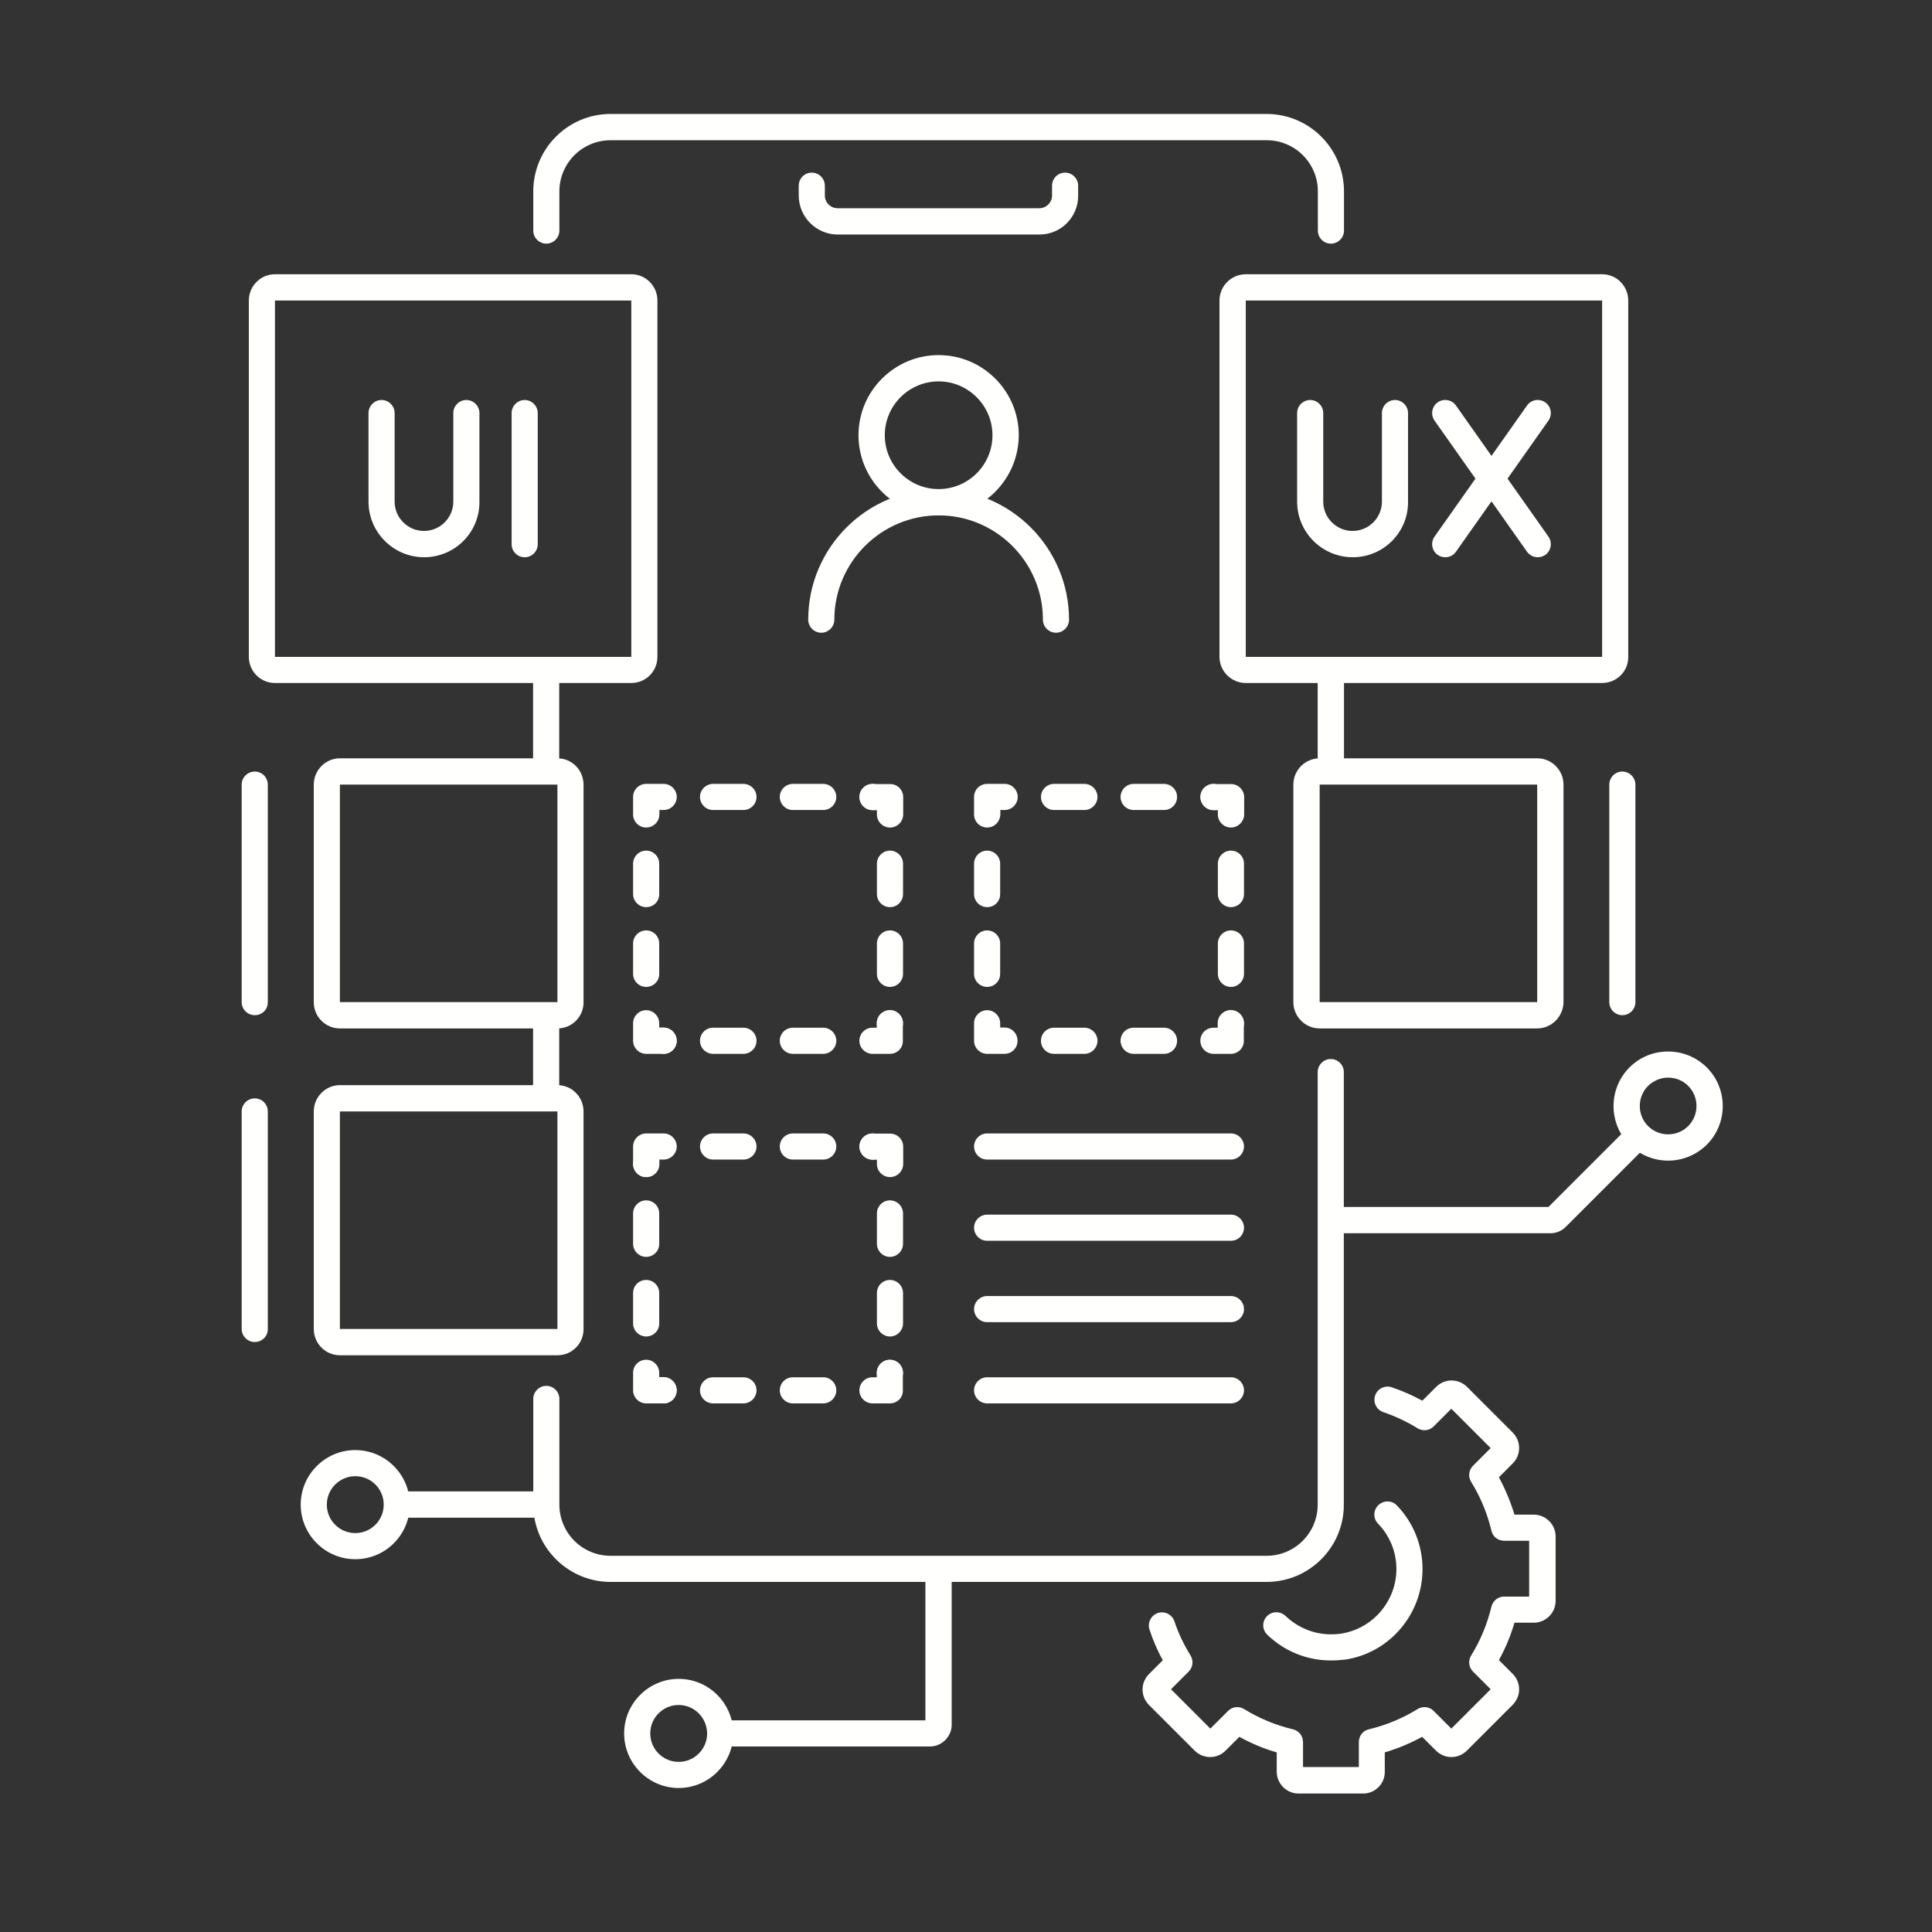 <?xml version="1.0" encoding="utf-8"?>
<!-- Generator: Adobe Illustrator 25.4.1, SVG Export Plug-In . SVG Version: 6.00 Build 0)  -->
<svg version="1.1" id="Layer_1" xmlns="http://www.w3.org/2000/svg" xmlns:xlink="http://www.w3.org/1999/xlink" x="0px" y="0px"
	 viewBox="0 0 1080 1080" style="enable-background:new 0 0 1080 1080;" xml:space="preserve">
<rect x="0" y="0" width="1080" height="1080" fill="#333333" stroke="none"/>
<style type="text/css">
	.st0{fill:#FFFFFE;}
	.st1{fill:#FFFFFF;}
</style>
<g>
	<path class="st0" d="M-2357.7,391.9v17.7h50.5v-35.2c0-18.5,15.3-33.9,33.9-33.9h35.2l0,0V290h-17.7c-5.6,0-10.2-4.3-10.2-10.2v-43
		h-38.7L-2410.9,343v38.7h43C-2362.2,381.7-2357.7,386.2-2357.7,391.9z"/>
	<path class="st0" d="M-2357.7,495.1v17.7h50.5v-82.8h-50.5v17.7c0,5.6-4.6,10.2-10.2,10.2h-43v26.9h43
		C-2362.2,484.9-2357.7,489.5-2357.7,495.1z"/>
	<polygon class="st0" points="-2410.9,540.8 -2377.8,540.8 -2377.8,523.3 -2377.8,505.3 -2410.9,505.3 	"/>
	<rect x="-2245.6" y="237" class="st0" width="35.5" height="32.8"/>
	<polygon class="st0" points="-2377.8,402.1 -2410.9,402.1 -2410.9,437.6 -2377.8,437.6 -2377.8,420.1 	"/>
	<rect x="-2142.3" y="237" class="st0" width="35.5" height="32.8"/>
	<path class="st0" d="M-2287,374.7v194.1c0,7.5,6.2,13.4,13.4,13.4c49.5,0,99.2,0,148.7,0h45.4c7.5,0,13.4-6.2,13.4-13.4V374.7
		c0-7.5-6.2-13.4-13.4-13.4H-2273C-2280.8,360.7-2287,366.9-2287,374.7z M-2251.2,406.7c0-5.6,4.3-10.2,10.2-10.2h129.8
		c5.4,0,10.2,4.6,10.2,10.2v129.8c0,5.6-4.6,10.2-10.2,10.2H-2241c-5.6,0-10.2-4.3-10.2-10.2V406.7z"/>
	<path class="st0" d="M-2217.6,340.5h82.8V290h-17.7c-5.6,0-10.2-4.3-10.2-10.2v-43h-26.9v43c0,5.6-4.6,10.2-10.2,10.2h-17.7V340.5
		L-2217.6,340.5z"/>
	<rect x="-2231.1" y="416.6" class="st0" width="109.4" height="109.4"/>
	<path class="st0" d="M-2086.4,237v43c0,5.6-4.3,10.2-10.2,10.2h-17.7v50.5h35.2c18.5,0,33.9,15.3,33.9,33.9v35.2h50.5v-17.7
		c0-5.6,4.3-10.2,10.2-10.2h43v-38.7L-2047.7,237H-2086.4L-2086.4,237z"/>
	<path class="st0" d="M-2238,602.4h-35.2c-18.5,0-33.9-15.3-33.9-33.9v-35.2h-50.5V551c0,5.6-4.6,10.2-10.2,10.2h-43V600
		l106.2,106.2l0,0h38.7v-43c0-5.6,4.3-10.2,10.2-10.2h17.7V602.4z"/>
	<rect x="-1974.3" y="505.3" class="st0" width="32.8" height="35.5"/>
	<rect x="-1974.3" y="402.1" class="st0" width="32.8" height="35.5"/>
	<path class="st0" d="M-1756.3,376.3h-55.4c-4.3,0-8.3-3-9.7-7.5c-7.5-26.3-18.3-51.6-31.5-75.5c-2.2-4-1.3-8.9,1.6-12.1l39-39
		c9.9-9.9,9.9-26.1,0-36l-98.9-98.9c-9.7-9.7-26.3-9.7-36,0l-38.7,39c-3.2,3.2-8.1,3.8-12.1,1.6c-23.9-13.4-49.5-23.7-75.5-31.5
		c-4.3-1.3-7.5-5.4-7.5-9.7V51.6c0-14-11.6-25.3-25.5-25.3h-139.8c-14,0-25.3,11.6-25.3,25.3v55.4c0,4.6-3,8.6-7.5,9.7
		c-26.3,7.5-51.6,18.3-75.5,31.5c-4,2.2-8.9,1.6-12.1-1.6l-39-39c-9.9-9.9-26.1-9.9-36,0l-98.9,98.9c-9.9,9.9-9.9,26.1,0,36l39,39
		c3.2,3.2,3.8,8.1,1.6,12.1c-13.4,23.9-23.7,49.5-31.5,75.5c-1.3,4.3-5.4,7.5-9.7,7.5h-54.8c-14,0-25.3,11.6-25.3,25.3v139.8
		c0,14,11.6,25.5,25.3,25.5h55.4c4.6,0,8.6,3,9.7,7.5c7.5,26.3,18.3,51.6,31.5,75.5c2.2,4,1.6,8.9-1.6,12.1l-39,39
		c-9.9,9.9-9.9,26.1,0,36l98.9,98.9c9.9,9.9,26.1,9.9,36,0l39-39c1.9-1.9,4.3-3,7.3-3l0,0c1.6,0,3.5,0.5,4.8,1.3
		c23.9,13.4,49.5,23.7,75.5,31.5c4.3,1.3,7.5,5.4,7.5,9.7v55.4c0,14,11.6,25.5,25.3,25.5h139.8c14,0,25.5-11.6,25.5-25.5v-55.4
		c0-4.3,3-8.3,7.5-9.7c26.3-7.5,51.6-18.3,75.5-31.5c4-2.2,8.9-1.3,12.1,1.6l39,39c9.9,9.9,26.1,9.9,36,0l98.9-98.9
		c9.9-9.9,9.9-26.1,0-36l-39.5-39.5c-3.2-3.2-4-8.1-1.6-12.1c13.2-23.9,23.7-49.5,31.5-75.5c1.3-4.3,5.4-7.5,9.7-7.5h55.4
		c14,0,25.5-11.6,25.5-25.5V401.3C-1731,387.6-1742.3,376.3-1756.3,376.3z M-1924.1,611.2l-112.1,112.1c-1.9,1.9-4.3,3-7.3,3h-109.1
		c-33.3,0.5-69.6,0-103.2,0h-53.2c-2.7,0-5.4-1.1-7.3-3l-111.6-112.1c-1.9-1.9-3-4.3-3-7.3V338.7c0-2.7,1.1-5.4,3-7.3l112.1-112.1
		c1.9-1.9,4.3-3,7.3-3h265.6c2.7,0,5.4,1.1,7.3,3l112.1,112.1c1.9,1.9,3,4.3,3,7.3V604C-1921.1,606.9-1922.2,609.4-1924.1,611.2z"/>
	<path class="st0" d="M-1994.8,447.8v-17.7h-50.5v82.8h50.5v-17.7c0-5.6,4.3-10.2,10.2-10.2h43V458h-43
		C-1990.2,458-1994.8,453.4-1994.8,447.8z"/>
	<path class="st0" d="M-2134.8,602.4h-82.8l0,0v50.5h17.7c5.6,0,10.2,4.6,10.2,10.2v43h26.9v-43c0-5.6,4.3-10.2,10.2-10.2h17.7
		V602.4z"/>
	<path class="st0" d="M-1994.8,551v-17.7h-50.5v35.2c0,18.5-15.3,33.9-33.9,33.9h-35.2v50.5h17.7c5.6,0,10.2,4.6,10.2,10.2v43h38.7
		l106.2-106.2v-38.7h-43C-1990.2,561.2-1994.8,556.7-1994.8,551z"/>
	<polygon class="st0" points="-2245.6,673.3 -2245.6,706.1 -2210.1,706.1 -2210.1,673.3 -2227.8,673.3 	"/>
	<polygon class="st0" points="-2142.3,673.3 -2142.3,706.1 -2106.9,706.1 -2106.9,673.3 -2124.6,673.3 	"/>
</g>
<g>
	<g>
		<path class="st1" d="M-1171.9,682.5c-4.7,0-9.1-2.7-11-7.1l-61-139.6c-54.1-27.2-89-83.3-89-144c0-88.8,72.3-161.1,161.1-161.1
			s161.1,72.3,161.1,161.1c0,60.7-34.6,116.8-89,144l-61,139.6C-1162.8,679.8-1167.2,682.5-1171.9,682.5z M-1171.9,254.3
			c-75.6,0-137.1,61.6-137.1,137.1c0,53,31.1,102,79.4,124.5c2.7,1.1,4.7,3.3,5.8,6l51.9,118.7L-1120,522c1.1-2.7,3.3-4.7,5.8-6
			c48.1-22.5,79.4-71.2,79.4-124.5C-1034.8,315.9-1096.3,254.3-1171.9,254.3z"/>
	</g>
	<g>
		<path class="st1" d="M-1171.9,730.9c-69,0-121.2-25.8-121.2-60.2c0-30.5,39.9-54.1,99.5-59.4c5.2-0.5,9.9,2.5,11.8,7.1l9.9,22.5
			l9.9-22.5c1.9-4.7,6.9-7.4,11.8-7.1c59.4,4.9,99.5,28.9,99.5,59.4C-1050.7,704.8-1102.9,730.9-1171.9,730.9z M-1200.2,635.8
			c-41.8,5.2-69,21.4-69,34.6c0,14.8,37.9,36.3,97.3,36.3c59.4,0,97.3-21.4,97.3-36.3c0-13.2-27.5-29.4-69-34.6l-17.3,39.3
			c-1.9,4.4-6.3,7.1-11,7.1c-4.7,0-9.1-2.7-11-7.1L-1200.2,635.8z"/>
	</g>
	<g>
		<path class="st1" d="M-1171.9,486c-55.8,0-101.4-45.3-101.4-101.4s45.3-101.4,101.4-101.4s101.4,45.3,101.4,101.4
			S-1116.1,486-1171.9,486z M-1171.9,307.1c-42.6,0-77.5,34.6-77.5,77.5s34.6,77.5,77.5,77.5s77.5-34.6,77.5-77.5
			C-1094.4,342-1129.3,307.1-1171.9,307.1z"/>
	</g>
	<g>
		<path class="st1" d="M-994.4,940.1h-355.4c-57.7,0-104.7-47-104.7-104.7V126c0-57.7,47-104.7,104.7-104.7h355.4
			c57.7,0,104.7,47,104.7,104.7v709.6C-889.7,893.1-936.7,940.1-994.4,940.1z M-1349.7,45.2c-44.5,0-80.8,36.3-80.8,80.8v709.6
			c0,44.5,36.3,80.8,80.8,80.8h355.4c44.5,0,80.8-36.3,80.8-80.8V126c0-44.5-36.3-80.8-80.8-80.8H-1349.7z"/>
	</g>
	<g>
		<path class="st1" d="M-1124.1,863.4h-95.6c-6.6,0-11.8-5.2-11.8-11.8s5.2-11.8,11.8-11.8h95.6c6.6,0,11.8,5.2,11.8,11.8
			S-1117.5,863.4-1124.1,863.4z"/>
	</g>
	<g>
		<path class="st1" d="M-901.5,786.7h-540.9c-6.6,0-11.8-5.2-11.8-11.8V186.7c0-6.6,5.2-11.8,11.8-11.8h540.9
			c6.6,0,11.8,5.2,11.8,11.8v588.1C-889.7,781.5-894.9,786.7-901.5,786.7z M-1430.3,762.8h517V198.5h-517V762.8z"/>
	</g>
	<g>
		<path class="st1" d="M-1124.1,121.9h-95.6c-6.6,0-11.8-5.2-11.8-11.8s5.2-11.8,11.8-11.8h95.6c6.6,0,11.8,5.2,11.8,11.8
			C-1112,116.4-1117.5,121.9-1124.1,121.9z"/>
	</g>
</g>
<g id="XMLID_1118_">
	<g id="XMLID_1120_">
		<path class="st0" d="M524.7,288.1c-24.7,0-44.8-20.1-44.8-44.8c0-24.7,20.1-44.8,44.8-44.8c24.7,0,44.8,20.1,44.8,44.8
			C569.4,268,549.3,288.1,524.7,288.1z M524.7,213.2c-16.6,0-30.1,13.5-30.1,30.1c0,16.6,13.5,30.1,30.1,30.1
			c16.6,0,30.1-13.5,30.1-30.1C554.8,226.8,541.3,213.2,524.7,213.2z"/>
	</g>
	<g id="XMLID_1119_">
		<path class="st0" d="M590.3,353.7c-4,0-7.3-3.3-7.3-7.3c0-32.1-26.1-58.3-58.3-58.3c-32.1,0-58.3,26.2-58.3,58.3
			c0,4-3.3,7.3-7.3,7.3s-7.3-3.3-7.3-7.3c0-40.2,32.7-72.9,72.9-72.9c40.2,0,72.9,32.7,72.9,72.9
			C597.6,350.4,594.3,353.7,590.3,353.7z"/>
	</g>
</g>
<g id="XMLID_773_">
	<g id="XMLID_1031_">
		<path class="st0" d="M744,136.2c-4.1,0-7.3-3.3-7.3-7.3V107c0-15.8-12.8-28.6-28.6-28.6H341.3c-15.8,0-28.6,12.8-28.6,28.6v21.9
			c0,4-3.3,7.3-7.3,7.3s-7.3-3.3-7.3-7.3V107c0-23.9,19.4-43.3,43.2-43.3H708c23.9,0,43.3,19.4,43.3,43.3v21.9
			C751.3,132.9,748,136.2,744,136.2z"/>
	</g>
	<g id="XMLID_1033_">
		<rect x="736.6" y="374.5" class="st0" width="14.7" height="56.8"/>
	</g>
	<g id="XMLID_1030_">
		<path class="st0" d="M708,884.3H341.3c-23.8,0-43.2-19.4-43.2-43.2V782c0-4,3.3-7.3,7.3-7.3s7.3,3.3,7.3,7.3v59.1
			c0,15.8,12.8,28.6,28.6,28.6H708c15.8,0,28.6-12.8,28.6-28.6V599.3c0-4,3.3-7.3,7.3-7.3c4,0,7.3,3.3,7.3,7.3v241.8
			C751.3,864.9,731.9,884.3,708,884.3z"/>
	</g>
	<g id="XMLID_982_">
		<rect x="298" y="567.5" class="st0" width="14.6" height="46.4"/>
	</g>
	<g id="XMLID_808_">
		<rect x="298" y="374.5" class="st0" width="14.6" height="56.8"/>
	</g>
	<g id="XMLID_796_">
		<path class="st0" d="M581.1,131.1H468.3c-12,0-21.8-9.8-21.8-21.8v-5.5c0-4.1,3.3-7.3,7.3-7.3c4,0,7.3,3.3,7.3,7.3v5.5
			c0,3.9,3.2,7.1,7.1,7.1h112.8c3.9,0,7.1-3.2,7.1-7.1v-5.5c0-4.1,3.3-7.3,7.3-7.3s7.3,3.3,7.3,7.3v5.5
			C602.8,121.3,593.1,131.1,581.1,131.1z"/>
	</g>
</g>
<g id="XMLID_960_">
	<g id="XMLID_894_">
		<path class="st0" d="M762,1002.6h-36.1c-6.7,0-12.2-5.5-12.2-12.2v-10.8c-7.3-2.1-14.2-5-20.9-8.7l-7.7,7.7
			c-4.7,4.8-12.5,4.8-17.3,0l-25.5-25.5c-4.8-4.8-4.8-12.5,0-17.3l7.7-7.7c-3-5.5-5.5-11.2-7.4-17.1c-1.3-3.8,0.8-8,4.6-9.3
			c3.8-1.3,8,0.8,9.3,4.6c2.2,6.7,5.3,13.1,9,19.1c1.8,2.9,1.4,6.6-1,9l-9.9,9.9l22,22l9.9-9.9c2.4-2.4,6.1-2.8,9-1
			c8.4,5.2,17.6,9,27.3,11.3c3.3,0.8,5.6,3.7,5.6,7.1v14h31.2v-14c0-3.4,2.3-6.4,5.6-7.1c9.6-2.3,18.8-6.1,27.2-11.3
			c2.9-1.8,6.6-1.4,9,1l9.9,9.9l22-22l-9.9-9.9c-2.4-2.4-2.8-6.1-1-9c5.2-8.4,9-17.6,11.3-27.2c0.8-3.3,3.7-5.7,7.1-5.7h14v-31.2
			h-14c-3.4,0-6.4-2.3-7.1-5.7c-2.3-9.6-6.1-18.8-11.3-27.2c-1.8-2.9-1.4-6.6,1-9l9.9-9.9l-22-22l-9.9,9.9c-2.4,2.4-6.1,2.8-9,1
			c-6-3.7-12.4-6.7-19.1-9c-3.8-1.3-5.9-5.4-4.6-9.3c1.3-3.8,5.4-5.9,9.3-4.6c5.9,2,11.6,4.5,17.1,7.5l7.7-7.7
			c4.8-4.8,12.5-4.8,17.3,0l25.5,25.5c4.8,4.8,4.8,12.5,0,17.3l-7.7,7.7c3.6,6.7,6.5,13.7,8.7,20.9h10.8c6.7,0,12.2,5.5,12.2,12.2
			v36c0,6.7-5.5,12.2-12.2,12.2h-10.8c-2.1,7.2-5,14.2-8.7,20.9l7.7,7.7c4.8,4.8,4.8,12.5,0,17.3L820,978.6
			c-4.8,4.8-12.5,4.8-17.3,0l-7.7-7.7c-6.6,3.6-13.6,6.5-20.9,8.7v10.8C774.2,997.1,768.7,1002.6,762,1002.6z"/>
	</g>
	<g id="XMLID_961_">
		<path class="st0" d="M744,928.2c-13.4,0-26-5.1-35.6-14.4c-2.9-2.8-3-7.4-0.2-10.3c2.8-2.9,7.4-3,10.4-0.2
			c6.9,6.6,15.9,10.3,25.4,10.3c1.9,0,3.9-0.1,5.8-0.4c7.7-1.2,14.8-4.9,20.3-10.5c6.7-6.9,10.5-16,10.5-25.6
			c0-9.6-3.7-18.6-10.3-25.4c-2.8-2.9-2.7-7.5,0.2-10.3c2.9-2.8,7.5-2.8,10.3,0.1c9.3,9.6,14.4,22.3,14.4,35.6
			c0,13.5-5.2,26.2-14.6,35.9c-7.7,7.9-17.6,13-28.4,14.7C749.4,928,746.7,928.2,744,928.2z"/>
	</g>
</g>
<g id="XMLID_768_">
	<path class="st0" d="M352.9,381.8H153.7c-8.1,0-14.6-6.6-14.6-14.6V168c0-8.1,6.6-14.7,14.6-14.7h199.2c8.1,0,14.6,6.6,14.6,14.7
		v199.2C367.5,375.3,361,381.8,352.9,381.8z M153.7,168v199.2h199.2V168H153.7z"/>
</g>
<g id="XMLID_838_">
	<g id="XMLID_839_">
		<path class="st0" d="M237.1,311.5c-17.1,0-31.1-13.9-31.1-31.1v-49.5c0-4,3.3-7.3,7.3-7.3c4,0,7.3,3.3,7.3,7.3v49.5
			c0,9.1,7.4,16.4,16.4,16.4c9.1,0,16.4-7.4,16.4-16.4v-49.5c0-4,3.3-7.3,7.3-7.3s7.3,3.3,7.3,7.3v49.5
			C268.2,297.6,254.2,311.5,237.1,311.5z"/>
	</g>
	<g id="XMLID_840_">
		<path class="st0" d="M293.3,311.5c-4.1,0-7.3-3.3-7.3-7.3v-73.3c0-4,3.3-7.3,7.3-7.3c4,0,7.3,3.3,7.3,7.3v73.3
			C300.6,308.3,297.3,311.5,293.3,311.5z"/>
	</g>
</g>
<g id="XMLID_846_">
	<path class="st0" d="M895.6,381.8H696.4c-8.1,0-14.7-6.6-14.7-14.6V168c0-8.1,6.6-14.7,14.7-14.7h199.2c8.1,0,14.6,6.6,14.6,14.7
		v199.2C910.3,375.3,903.7,381.8,895.6,381.8z M696.4,168v199.2h199.2l0-199.2H696.4z"/>
</g>
<g id="XMLID_842_">
	<g id="XMLID_844_">
		<path class="st0" d="M756.2,311.5c-17.1,0-31.1-13.9-31.1-31.1v-49.5c0-4,3.3-7.3,7.3-7.3c4,0,7.3,3.3,7.3,7.3v49.5
			c0,9.1,7.4,16.4,16.4,16.4c9.1,0,16.4-7.4,16.4-16.4v-49.5c0-4,3.3-7.3,7.3-7.3c4,0,7.3,3.3,7.3,7.3v49.5
			C787.3,297.6,773.3,311.5,756.2,311.5z"/>
	</g>
	<g id="XMLID_841_">
		<g id="XMLID_843_">
			<path class="st0" d="M807.9,311.5c-1.5,0-2.9-0.4-4.2-1.3c-3.3-2.3-4.1-6.9-1.8-10.2l51.7-73.3c2.3-3.3,6.9-4.1,10.2-1.8
				c3.3,2.3,4.1,6.9,1.8,10.2l-51.7,73.3C812.5,310.5,810.2,311.5,807.9,311.5z"/>
		</g>
		<g id="XMLID_848_">
			<path class="st0" d="M859.6,311.5c-2.3,0-4.6-1.1-6-3.1l-51.7-73.3c-2.3-3.3-1.5-7.9,1.8-10.2c3.3-2.3,7.9-1.5,10.2,1.8
				l51.7,73.3c2.3,3.3,1.5,7.9-1.8,10.2C862.5,311.1,861.1,311.5,859.6,311.5z"/>
		</g>
	</g>
</g>
<g id="XMLID_860_">
	<g id="XMLID_591_">
		<g id="XMLID_592_">
			<g id="XMLID_600_">
				<path class="st0" d="M497.5,589.1h-9.8c-4,0-7.3-3.3-7.3-7.3c0-4.1,3.3-7.3,7.3-7.3h2.4V572c0-4,3.3-7.3,7.3-7.3
					c4.1,0,7.3,3.3,7.3,7.3v9.8C504.8,585.8,501.6,589.1,497.5,589.1z"/>
			</g>
			<g id="XMLID_599_">
				<path class="st0" d="M460.2,589.1h-17c-4,0-7.3-3.3-7.3-7.3c0-4.1,3.3-7.3,7.3-7.3h17c4,0,7.3,3.3,7.3,7.3
					C467.5,585.8,464.2,589.1,460.2,589.1z M415.6,589.1h-17c-4,0-7.3-3.3-7.3-7.3c0-4.1,3.3-7.3,7.3-7.3h17c4,0,7.3,3.3,7.3,7.3
					C422.9,585.8,419.6,589.1,415.6,589.1z M371,589.1c-4,0-7.3-3.3-7.3-7.3c0-4.1,3.3-7.3,7.3-7.3c4,0,7.3,3.3,7.3,7.3
					C378.3,585.8,375,589.1,371,589.1z"/>
			</g>
			<g id="XMLID_598_">
				<path class="st0" d="M371,589.1h-9.8c-4,0-7.3-3.3-7.3-7.3V572c0-4,3.3-7.3,7.3-7.3c4,0,7.3,3.3,7.3,7.3v2.4h2.4
					c4,0,7.3,3.3,7.3,7.3C378.3,585.8,375.1,589.1,371,589.1z"/>
			</g>
			<g id="XMLID_597_">
				<path class="st0" d="M361.2,551.7c-4,0-7.3-3.3-7.3-7.3v-17c0-4,3.3-7.3,7.3-7.3c4.1,0,7.3,3.3,7.3,7.3v17
					C368.6,548.4,365.3,551.7,361.2,551.7z M361.2,507.1c-4,0-7.3-3.3-7.3-7.3v-17c0-4,3.3-7.3,7.3-7.3c4.1,0,7.3,3.3,7.3,7.3v17
					C368.6,503.9,365.3,507.1,361.2,507.1z"/>
			</g>
			<g id="XMLID_596_">
				<path class="st0" d="M361.2,462.6c-4,0-7.3-3.3-7.3-7.3v-9.8c0-4.1,3.3-7.3,7.3-7.3h9.8c4,0,7.3,3.3,7.3,7.3
					c0,4-3.3,7.3-7.3,7.3h-2.4v2.4C368.6,459.3,365.3,462.6,361.2,462.6z"/>
			</g>
			<g id="XMLID_595_">
				<path class="st0" d="M487.7,452.8c-4,0-7.3-3.3-7.3-7.3c0-4.1,3.4-7.4,7.5-7.3c3.9,0.1,7.1,3.4,7.1,7.3
					C495.1,449.5,491.8,452.8,487.7,452.8z M460.2,452.8h-17c-4,0-7.3-3.3-7.3-7.3c0-4,3.3-7.3,7.3-7.3h17c4,0,7.3,3.3,7.3,7.3
					C467.5,449.5,464.2,452.8,460.2,452.8z M415.6,452.8h-17c-4,0-7.3-3.3-7.3-7.3c0-4,3.3-7.3,7.3-7.3h17c4,0,7.3,3.3,7.3,7.3
					C422.9,449.5,419.6,452.8,415.6,452.8z"/>
			</g>
			<g id="XMLID_594_">
				<path class="st0" d="M497.5,462.6c-4,0-7.3-3.3-7.3-7.3v-2.4h-2.4c-4,0-7.3-3.3-7.3-7.3c0-4.1,3.3-7.3,7.3-7.3h9.8
					c4.1,0,7.3,3.3,7.3,7.3v9.8C504.8,459.3,501.6,462.6,497.5,462.6z"/>
			</g>
			<g id="XMLID_593_">
				<path class="st0" d="M497.5,579.3c-4,0-7.3-3.3-7.3-7.3c0-4.1,3.3-7.3,7.3-7.3c4,0,7.3,3.3,7.3,7.3
					C504.8,576,501.5,579.3,497.5,579.3z M497.5,551.7c-4,0-7.3-3.3-7.3-7.3v-17c0-4,3.3-7.3,7.3-7.3c4,0,7.3,3.3,7.3,7.3v17
					C504.8,548.4,501.5,551.7,497.5,551.7z M497.5,507.1c-4,0-7.3-3.3-7.3-7.3v-17c0-4,3.3-7.3,7.3-7.3c4,0,7.3,3.3,7.3,7.3v17
					C504.8,503.9,501.5,507.1,497.5,507.1z"/>
			</g>
		</g>
	</g>
</g>
<g id="XMLID_855_">
	<g id="XMLID_575_">
		<g id="XMLID_576_">
			<g id="XMLID_590_">
				<path class="st0" d="M688.1,589.1h-9.8c-4,0-7.3-3.3-7.3-7.3c0-4.1,3.3-7.3,7.3-7.3h2.4V572c0-4,3.3-7.3,7.3-7.3
					c4,0,7.3,3.3,7.3,7.3v9.8C695.4,585.8,692.1,589.1,688.1,589.1z"/>
			</g>
			<g id="XMLID_589_">
				<path class="st0" d="M650.7,589.1h-17c-4,0-7.3-3.3-7.3-7.3c0-4.1,3.3-7.3,7.3-7.3h17c4,0,7.3,3.3,7.3,7.3
					C658,585.8,654.8,589.1,650.7,589.1z M606.2,589.1h-17c-4.1,0-7.3-3.3-7.3-7.3c0-4.1,3.3-7.3,7.3-7.3h17c4,0,7.3,3.3,7.3,7.3
					C613.5,585.8,610.2,589.1,606.2,589.1z"/>
			</g>
			<g id="XMLID_582_">
				<path class="st0" d="M561.6,589.1h-9.8c-4,0-7.3-3.3-7.3-7.3V572c0-4,3.3-7.3,7.3-7.3c4,0,7.3,3.3,7.3,7.3v2.4h2.4
					c4.1,0,7.3,3.3,7.3,7.3C568.9,585.8,565.6,589.1,561.6,589.1z"/>
			</g>
			<g id="XMLID_581_">
				<path class="st0" d="M551.8,551.7c-4,0-7.3-3.3-7.3-7.3v-17c0-4,3.3-7.3,7.3-7.3c4,0,7.3,3.3,7.3,7.3v17
					C559.1,548.4,555.9,551.7,551.8,551.7z M551.8,507.1c-4,0-7.3-3.3-7.3-7.3v-17c0-4,3.3-7.3,7.3-7.3c4,0,7.3,3.3,7.3,7.3v17
					C559.1,503.9,555.9,507.1,551.8,507.1z"/>
			</g>
			<g id="XMLID_580_">
				<path class="st0" d="M551.8,462.6c-4,0-7.3-3.3-7.3-7.3v-9.8c0-4.1,3.3-7.3,7.3-7.3h9.8c4.1,0,7.3,3.3,7.3,7.3
					c0,4-3.3,7.3-7.3,7.3h-2.4v2.4C559.1,459.3,555.9,462.6,551.8,462.6z"/>
			</g>
			<g id="XMLID_579_">
				<path class="st0" d="M678.3,452.8L678.3,452.8c-4,0-7.3-3.3-7.3-7.3c0-4,3.3-7.3,7.3-7.3c4,0,7.3,3.3,7.3,7.3
					C685.6,449.5,682.3,452.8,678.3,452.8z M650.7,452.8h-17c-4,0-7.3-3.3-7.3-7.3c0-4,3.3-7.3,7.3-7.3h17c4,0,7.3,3.3,7.3,7.3
					C658,449.5,654.8,452.8,650.7,452.8z M606.2,452.8h-17c-4,0-7.3-3.3-7.3-7.3c0-4,3.3-7.3,7.3-7.3h17c4,0,7.3,3.3,7.3,7.3
					C613.5,449.5,610.2,452.8,606.2,452.8z"/>
			</g>
			<g id="XMLID_578_">
				<path class="st0" d="M688.1,462.6c-4,0-7.3-3.3-7.3-7.3v-2.4h-2.4c-4,0-7.3-3.3-7.3-7.3c0-4.1,3.3-7.3,7.3-7.3h9.8
					c4,0,7.3,3.3,7.3,7.3v9.8C695.4,459.3,692.1,462.6,688.1,462.6z"/>
			</g>
			<g id="XMLID_577_">
				<path class="st0" d="M688.1,579.3c-4,0-7.3-3.3-7.3-7.3c0-4.1,3.3-7.3,7.3-7.3c4.1,0,7.3,3.3,7.3,7.3
					C695.4,576,692.1,579.3,688.1,579.3z M688.1,551.7c-4,0-7.3-3.3-7.3-7.3v-17c0-4,3.3-7.3,7.3-7.3c4.1,0,7.3,3.3,7.3,7.3v17
					C695.4,548.4,692.1,551.7,688.1,551.7z M688.1,507.1c-4,0-7.3-3.3-7.3-7.3v-17c0-4,3.3-7.3,7.3-7.3c4.1,0,7.3,3.3,7.3,7.3v17
					C695.4,503.9,692.1,507.1,688.1,507.1z"/>
			</g>
		</g>
	</g>
</g>
<g id="XMLID_857_">
	<g id="XMLID_521_">
		<g id="XMLID_522_">
			<g id="XMLID_574_">
				<path class="st0" d="M497.5,784.5h-9.8c-4,0-7.3-3.3-7.3-7.3c0-4,3.3-7.3,7.3-7.3h2.4v-2.4c0-4.1,3.3-7.3,7.3-7.3
					c4.1,0,7.3,3.3,7.3,7.3v9.8C504.8,781.2,501.6,784.5,497.5,784.5z"/>
			</g>
			<g id="XMLID_573_">
				<path class="st0" d="M460.2,784.5h-17c-4,0-7.3-3.3-7.3-7.3c0-4,3.3-7.3,7.3-7.3h17c4,0,7.3,3.3,7.3,7.3
					C467.5,781.2,464.2,784.5,460.2,784.5z M415.6,784.5h-17c-4,0-7.3-3.3-7.3-7.3c0-4,3.3-7.3,7.3-7.3h17c4,0,7.3,3.3,7.3,7.3
					C422.9,781.2,419.6,784.5,415.6,784.5z M371,784.5c-4,0-7.3-3.3-7.3-7.3c0-4,3.3-7.3,7.3-7.3c4,0,7.3,3.3,7.3,7.3
					C378.3,781.2,375,784.5,371,784.5z"/>
			</g>
			<g id="XMLID_572_">
				<path class="st0" d="M371,784.5h-9.8c-4,0-7.3-3.3-7.3-7.3v-9.8c0-4.1,3.3-7.3,7.3-7.3c4,0,7.3,3.3,7.3,7.3v2.4h2.4
					c4,0,7.3,3.3,7.3,7.3C378.3,781.2,375.1,784.5,371,784.5z"/>
			</g>
			<g id="XMLID_571_">
				<path class="st0" d="M361.2,747.1c-4,0-7.3-3.3-7.3-7.3v-17c0-4.1,3.3-7.3,7.3-7.3c4.1,0,7.3,3.3,7.3,7.3v17
					C368.6,743.8,365.3,747.1,361.2,747.1z M361.2,702.6c-4,0-7.3-3.3-7.3-7.3v-17c0-4,3.3-7.3,7.3-7.3c4.1,0,7.3,3.3,7.3,7.3v17
					C368.6,699.3,365.3,702.6,361.2,702.6z M361.2,658c-4,0-7.3-3.3-7.3-7.3c0-4,3.3-7.3,7.3-7.3c4.1,0,7.3,3.3,7.3,7.3
					C368.6,654.7,365.3,658,361.2,658z"/>
			</g>
			<g id="XMLID_568_">
				<path class="st0" d="M361.2,658c-4,0-7.3-3.3-7.3-7.3v-9.8c0-4,3.3-7.3,7.3-7.3h9.8c4,0,7.3,3.3,7.3,7.3c0,4-3.3,7.3-7.3,7.3
					h-2.4v2.4C368.6,654.7,365.3,658,361.2,658z"/>
			</g>
			<g id="XMLID_567_">
				<path class="st0" d="M487.7,648.2c-4,0-7.3-3.3-7.3-7.3c0-4.1,3.4-7.4,7.5-7.3c3.9,0.1,7.1,3.4,7.1,7.3
					C495.1,644.9,491.8,648.2,487.7,648.2z M460.2,648.2h-17c-4,0-7.3-3.3-7.3-7.3c0-4,3.3-7.3,7.3-7.3h17c4,0,7.3,3.3,7.3,7.3
					C467.5,644.9,464.2,648.2,460.2,648.2z M415.6,648.2h-17c-4,0-7.3-3.3-7.3-7.3c0-4,3.3-7.3,7.3-7.3h17c4,0,7.3,3.3,7.3,7.3
					C422.9,644.9,419.6,648.2,415.6,648.2z"/>
			</g>
			<g id="XMLID_559_">
				<path class="st0" d="M497.5,658c-4,0-7.3-3.3-7.3-7.3v-2.4h-2.4c-4,0-7.3-3.3-7.3-7.3c0-4,3.3-7.3,7.3-7.3h9.8
					c4.1,0,7.3,3.3,7.3,7.3v9.8C504.8,654.7,501.6,658,497.5,658z"/>
			</g>
			<g id="XMLID_558_">
				<path class="st0" d="M497.5,774.7c-4,0-7.3-3.3-7.3-7.3c0-4,3.3-7.3,7.3-7.3c4,0,7.3,3.3,7.3,7.3
					C504.8,771.4,501.5,774.7,497.5,774.7z M497.5,747.1c-4,0-7.3-3.3-7.3-7.3v-17c0-4.1,3.3-7.3,7.3-7.3c4,0,7.3,3.3,7.3,7.3v17
					C504.8,743.8,501.5,747.1,497.5,747.1z M497.5,702.6c-4,0-7.3-3.3-7.3-7.3v-17c0-4,3.3-7.3,7.3-7.3c4,0,7.3,3.3,7.3,7.3v17
					C504.8,699.3,501.5,702.6,497.5,702.6z"/>
			</g>
		</g>
	</g>
</g>
<g id="XMLID_1073_">
	<g id="XMLID_856_">
		<path class="st0" d="M311.7,574.9H190c-8.1,0-14.6-6.6-14.6-14.7V438.6c0-8.1,6.6-14.7,14.6-14.7h121.6c8.1,0,14.6,6.6,14.6,14.7
			v121.6C326.3,568.3,319.7,574.9,311.7,574.9z M190,438.6v121.6h121.6l0-121.6H190z"/>
	</g>
	<g id="XMLID_962_">
		<path class="st0" d="M142.4,567.5c-4,0-7.3-3.3-7.3-7.3V438.6c0-4,3.3-7.3,7.3-7.3c4.1,0,7.3,3.3,7.3,7.3v121.6
			C149.8,564.3,146.5,567.5,142.4,567.5z"/>
	</g>
</g>
<g id="XMLID_1042_">
	<g id="XMLID_1034_">
		<path class="st0" d="M906.9,567.5c-4,0-7.3-3.3-7.3-7.3V438.6c0-4,3.3-7.3,7.3-7.3c4,0,7.3,3.3,7.3,7.3v121.6
			C914.2,564.3,910.9,567.5,906.9,567.5z"/>
	</g>
	<g id="XMLID_896_">
		<path class="st0" d="M859.3,574.9H737.7c-8.1,0-14.7-6.6-14.7-14.7V438.6c0-8.1,6.6-14.7,14.7-14.7h121.6
			c8.1,0,14.7,6.6,14.7,14.7v121.6C873.9,568.3,867.3,574.9,859.3,574.9z M737.7,438.6v121.6h121.6l0-121.6H737.7z"/>
	</g>
</g>
<g id="XMLID_1074_">
	<g id="XMLID_979_">
		<path class="st0" d="M142.4,750.2c-4,0-7.3-3.3-7.3-7.3V621.3c0-4,3.3-7.3,7.3-7.3c4.1,0,7.3,3.3,7.3,7.3v121.6
			C149.8,746.9,146.5,750.2,142.4,750.2z"/>
	</g>
	<g id="XMLID_895_">
		<path class="st0" d="M311.7,757.6H190c-8.1,0-14.6-6.6-14.6-14.7V621.3c0-8.1,6.6-14.7,14.6-14.7h121.6c8.1,0,14.6,6.6,14.6,14.7
			v121.6C326.3,751,319.7,757.6,311.7,757.6z M190,621.3v121.6h121.6l0-121.6H190z"/>
	</g>
</g>
<g id="XMLID_1041_">
	<g id="XMLID_1032_">
		<path class="st0" d="M932.5,648.8c-8.1,0-15.8-3.2-21.6-8.9c-11.9-11.9-11.9-31.3,0-43.2c5.8-5.8,13.4-8.9,21.6-8.9
			c8.2,0,15.8,3.2,21.6,8.9c11.9,11.9,11.9,31.3,0,43.2C948.3,645.6,940.6,648.8,932.5,648.8z M932.5,602.4c-4.2,0-8.2,1.7-11.2,4.6
			c-6.2,6.2-6.2,16.3,0,22.5c3,3,7,4.6,11.2,4.6s8.2-1.6,11.2-4.6c6.2-6.2,6.2-16.3,0-22.5C940.7,604,936.7,602.4,932.5,602.4z"/>
	</g>
	<g id="XMLID_980_">
		<path class="st0" d="M866.6,689.4H744v-14.7h121.6l45.3-45.3l10.4,10.4l-46,46C872.9,688.2,869.9,689.4,866.6,689.4z"/>
	</g>
</g>
<g id="XMLID_897_">
	<g id="XMLID_1027_">
		<path class="st0" d="M379.4,999.5c-16.8,0-30.5-13.7-30.5-30.5c0-16.8,13.7-30.5,30.5-30.5c16.8,0,30.5,13.7,30.5,30.5
			C409.9,985.8,396.2,999.5,379.4,999.5z M379.4,953.1c-8.8,0-15.9,7.1-15.9,15.9c0,8.8,7.1,15.9,15.9,15.9
			c8.7,0,15.9-7.1,15.9-15.9C395.2,960.2,388.1,953.1,379.4,953.1z"/>
	</g>
	<g id="XMLID_981_">
		<path class="st0" d="M519.8,976.3H402.5v-14.6h114.8V877H532v87.1C532,970.8,526.5,976.3,519.8,976.3z"/>
	</g>
</g>
<g id="XMLID_853_">
	<g id="XMLID_1028_">
		<path class="st0" d="M198.6,871.6c-16.8,0-30.5-13.7-30.5-30.5c0-16.8,13.7-30.5,30.5-30.5c16.8,0,30.5,13.7,30.5,30.5
			C229.1,857.9,215.5,871.6,198.6,871.6z M198.6,825.2c-8.7,0-15.9,7.1-15.9,15.9c0,8.8,7.1,15.9,15.9,15.9
			c8.8,0,15.9-7.1,15.9-15.9C214.5,832.3,207.4,825.2,198.6,825.2z"/>
	</g>
	<g id="XMLID_1026_">
		<rect x="221.8" y="833.7" class="st0" width="83.5" height="14.7"/>
	</g>
</g>
<g id="XMLID_1075_">
	<g id="XMLID_898_">
		<path class="st0" d="M688.1,648.2H551.8c-4,0-7.3-3.3-7.3-7.3c0-4,3.3-7.3,7.3-7.3h136.3c4,0,7.3,3.3,7.3,7.3
			C695.4,644.9,692.1,648.2,688.1,648.2z"/>
	</g>
	<g id="XMLID_957_">
		<path class="st0" d="M688.1,693.6H551.8c-4,0-7.3-3.3-7.3-7.3c0-4,3.3-7.3,7.3-7.3h136.3c4,0,7.3,3.3,7.3,7.3
			C695.4,690.4,692.1,693.6,688.1,693.6z"/>
	</g>
	<g id="XMLID_963_">
		<path class="st0" d="M688.1,739.1H551.8c-4,0-7.3-3.3-7.3-7.3c0-4,3.3-7.3,7.3-7.3h136.3c4,0,7.3,3.3,7.3,7.3
			C695.4,735.8,692.1,739.1,688.1,739.1z"/>
	</g>
	<g id="XMLID_1029_">
		<path class="st0" d="M688.1,784.5H551.8c-4,0-7.3-3.3-7.3-7.3c0-4,3.3-7.3,7.3-7.3h136.3c4,0,7.3,3.3,7.3,7.3
			C695.4,781.2,692.1,784.5,688.1,784.5z"/>
	</g>
</g>
</svg>
